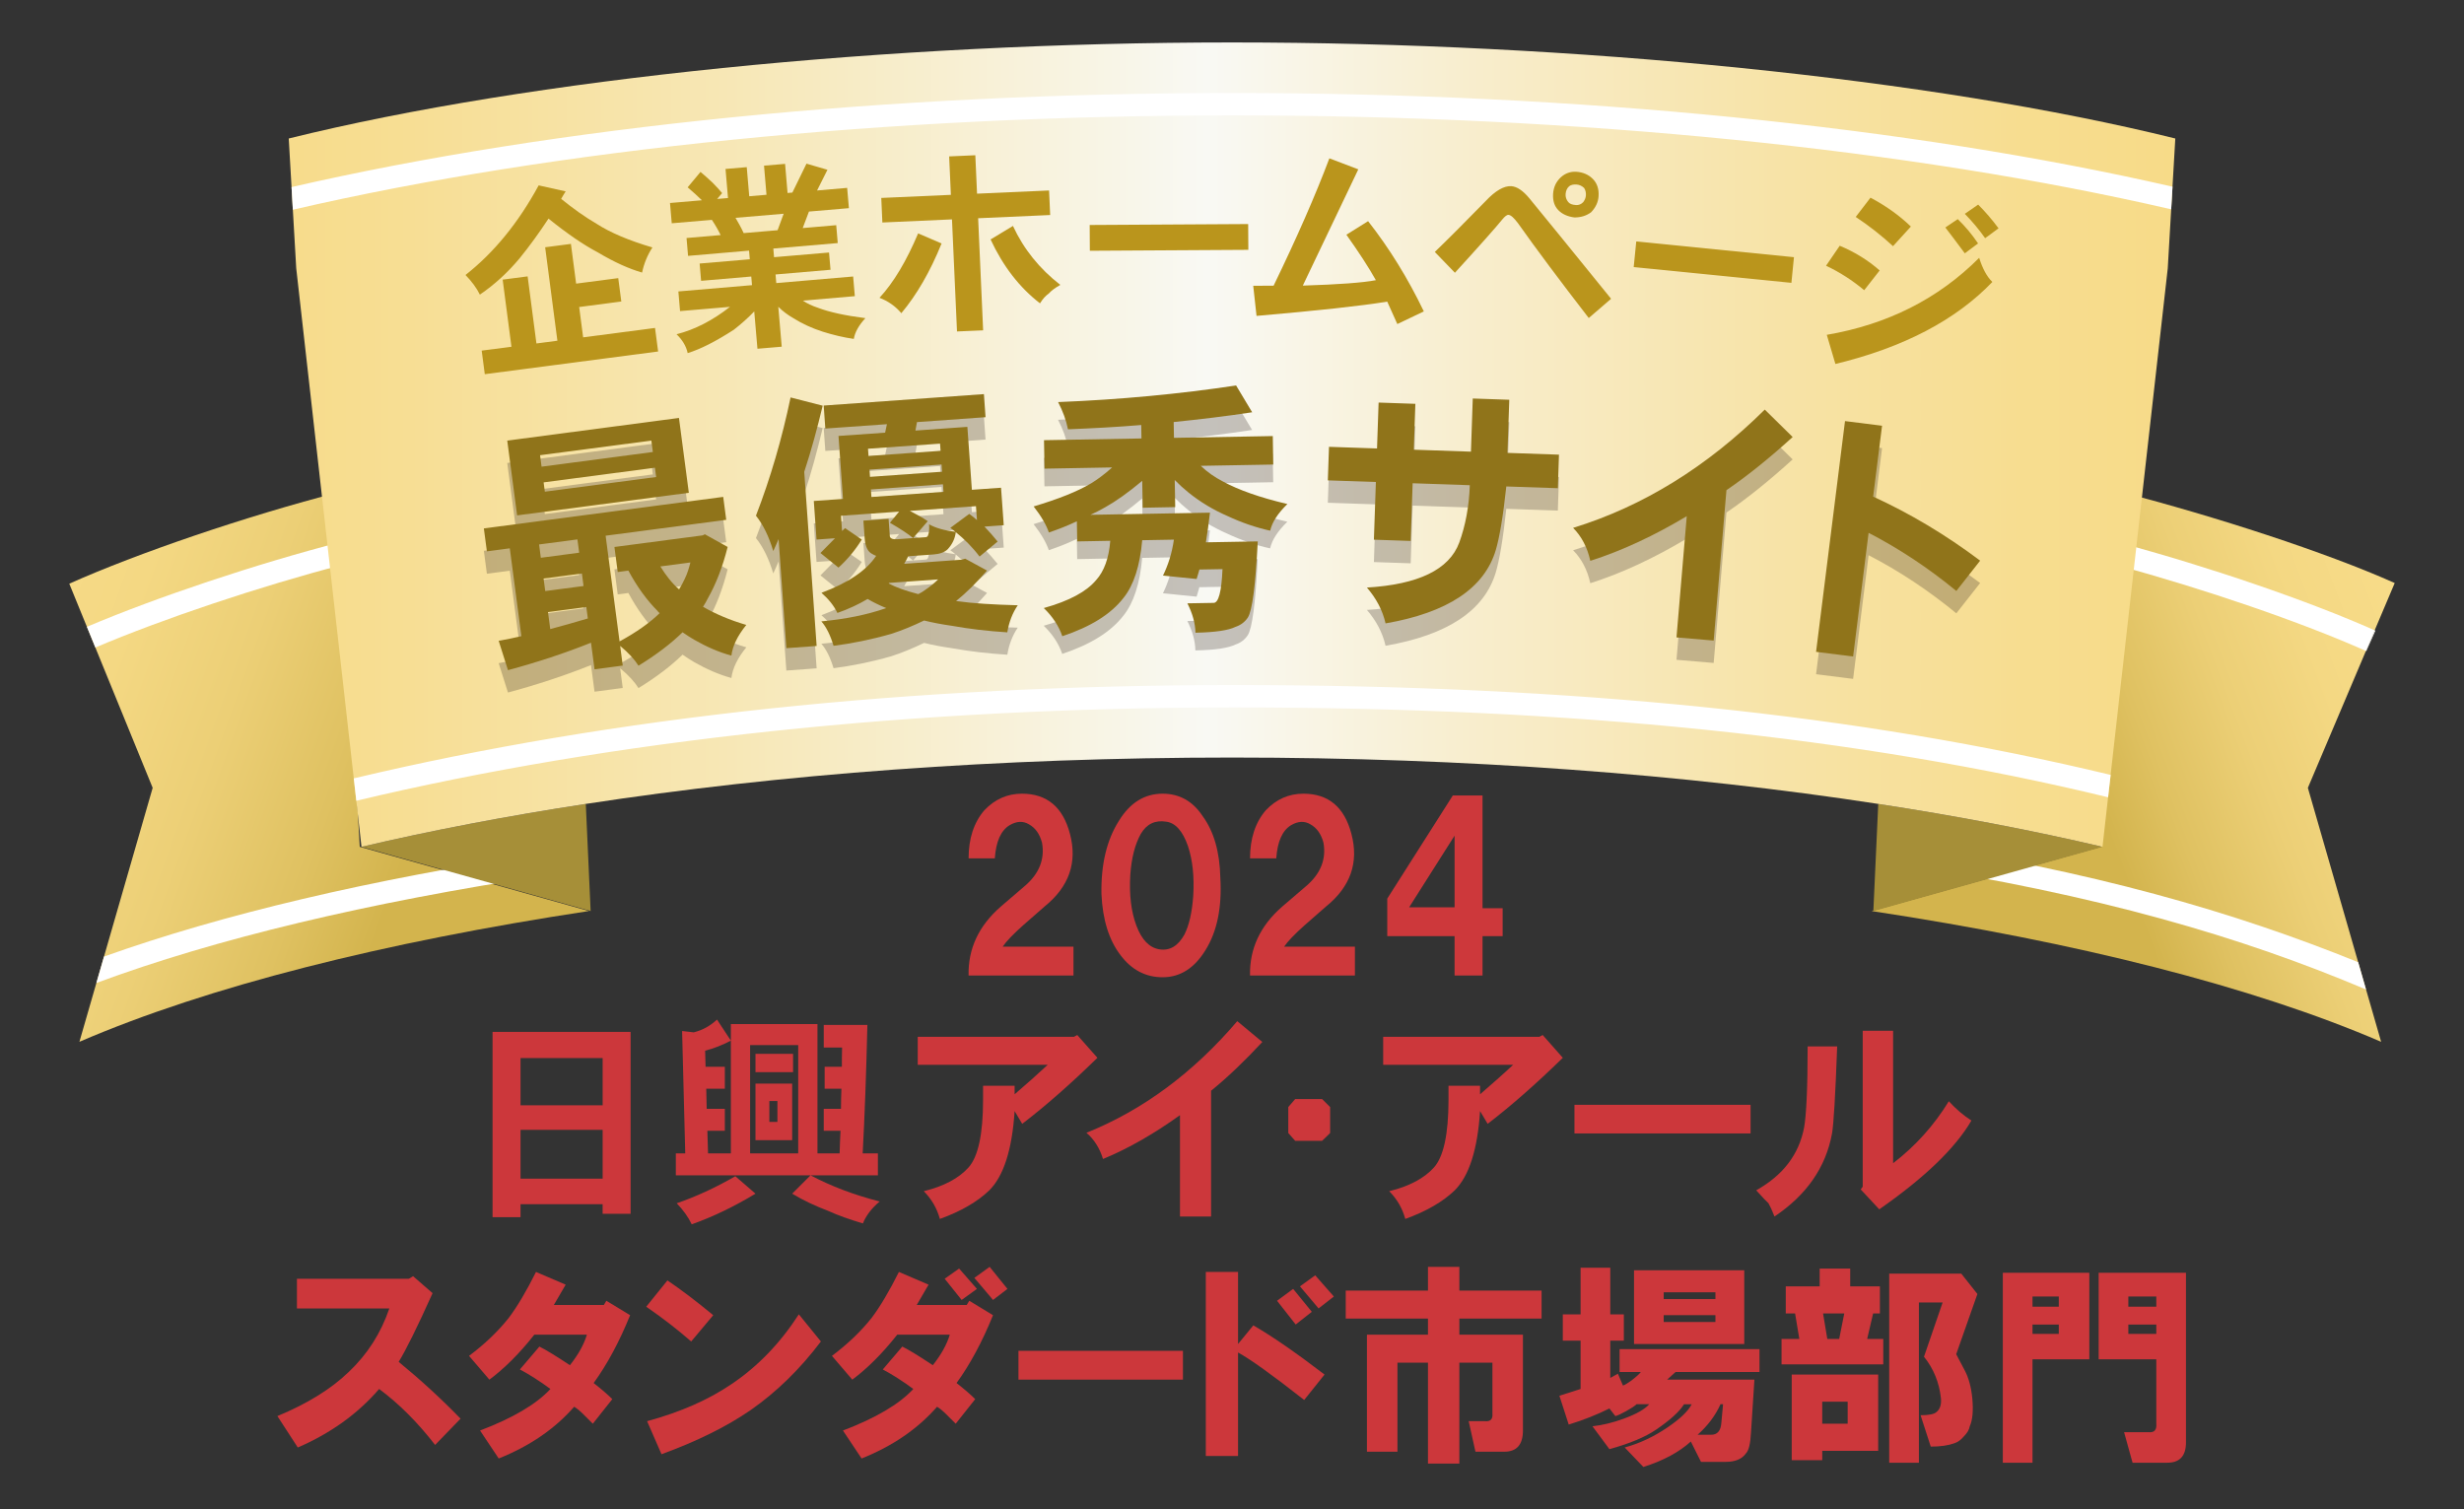 <?xml version="1.0" encoding="UTF-8"?>
<svg id="_レイヤー_1" data-name="レイヤー_1" xmlns="http://www.w3.org/2000/svg" width="300" height="183.769" version="1.1" xmlns:xlink="http://www.w3.org/1999/xlink" viewBox="0 0 300 183.769">
  <rect x="0" y="0" width="300" height="183.769" fill="#333333" stroke="none"/>
  <!-- Generator: Adobe Illustrator 29.2.1, SVG Export Plug-In . SVG Version: 2.1.0 Build 116)  -->
  <defs>
    <clipPath id="clippath">
      <path d="M8.436,71.064l10.152,24.854-8.92,30.921c15.7-6.761,37.03-12.124,62.033-15.921l-27.899-7.817-2.496-43.186c-11.377,2.935-24.547,7.427-32.87,11.148" fill="none"/>
    </clipPath>
    <linearGradient id="linear-gradient" x1="100.854" y1="124.941" x2="103.579" y2="124.941" gradientTransform="translate(2575.22 2152.24) rotate(-90) scale(20.291 -20.291)" gradientUnits="userSpaceOnUse">
      <stop offset="0" stop-color="#d3b44d"/>
      <stop offset=".199" stop-color="#dfc161"/>
      <stop offset=".479" stop-color="#eccf76"/>
      <stop offset=".75" stop-color="#f4d883"/>
      <stop offset="1" stop-color="#f7db88"/>
    </linearGradient>
    <clipPath id="clippath-1">
      <polyline points="8.436 178.602 8.436 5.168 291.564 5.168 291.564 178.602" fill="none"/>
    </clipPath>
    <clipPath id="clippath-2">
      <path d="M255.776,103.102l-27.899,7.817c25.002,3.797,46.329,9.16,62.035,15.921l-8.921-30.921,10.573-24.935c-8.317-3.725-21.918-8.132-33.295-11.067l-2.493,43.186Z" fill="none"/>
    </clipPath>
    <linearGradient id="linear-gradient1" x1="101.993" y1="122.052" x2="104.717" y2="122.052" gradientTransform="translate(-1303.527 1957.175) scale(15.271 -15.271)" gradientUnits="userSpaceOnUse">
      <stop offset="0" stop-color="#d3b44d"/>
      <stop offset=".199" stop-color="#dfc161"/>
      <stop offset=".479" stop-color="#eccf76"/>
      <stop offset=".75" stop-color="#f4d883"/>
      <stop offset="1" stop-color="#f7db88"/>
    </linearGradient>
    <clipPath id="clippath-3">
      <polyline points="8.436 178.602 8.436 5.168 291.564 5.168 291.564 178.602" fill="none"/>
    </clipPath>
    <clipPath id="clippath-4">
      <path d="M35.155,16.861l.913,15.811,7.945,70.43c8.467-1.99,17.608-3.738,27.31-5.226,23.498-3.608,50.272-5.646,78.679-5.646s55.184,2.038,78.682,5.646c9.695,1.487,18.84,3.235,27.303,5.226l7.945-70.43.918-15.811c-29.477-7.293-73.119-11.693-114.847-11.693s-85.368,4.401-114.846,11.693" fill="none"/>
    </clipPath>
    <linearGradient id="linear-gradient2" x1="97.155" y1="123.993" x2="99.88" y2="123.993" gradientTransform="translate(-8332.702 10726.554) scale(86.073 -86.073)" gradientUnits="userSpaceOnUse">
      <stop offset="0" stop-color="#f7db88"/>
      <stop offset=".088" stop-color="#f7de94"/>
      <stop offset=".25" stop-color="#f7e7b5"/>
      <stop offset=".465" stop-color="#f8f6ea"/>
      <stop offset=".5" stop-color="#f9f9f4"/>
      <stop offset=".641" stop-color="#f8edcc"/>
      <stop offset=".796" stop-color="#f7e3a7"/>
      <stop offset=".921" stop-color="#f7dd90"/>
      <stop offset="1" stop-color="#f7db88"/>
    </linearGradient>
    <clipPath id="clippath-5">
      <polyline points="8.436 178.602 8.436 5.168 291.564 5.168 291.564 178.602" fill="none"/>
    </clipPath>
    <clipPath id="clippath-6">
      <rect x="58.913" y="49.081" width="182.177" height="35.237" fill="none"/>
    </clipPath>
    <clipPath id="clippath-7">
      <rect x="58.914" y="49.081" width="182.173" height="35.238" fill="none"/>
    </clipPath>
  </defs>
  <g>
    <path d="M117.929,104.506c0-2.411.639-4.363,1.916-5.853,1.277-1.346,2.802-2.022,4.576-2.022,3.049,0,5.002,1.634,5.853,4.896.921,3.477-.106,6.423-3.086,8.833l-2.554,2.235c-1.277,1.136-2.128,2.022-2.554,2.661h8.62v3.512h-12.771c-.072-3.262,1.24-6.066,3.938-8.407l2.98-2.554c1.703-1.49,2.376-3.227,2.022-5.215-.285-1.064-.817-1.809-1.596-2.235-.71-.426-1.49-.388-2.341.106-1.064.639-1.668,1.987-1.809,4.044h-3.193Z" fill="#cd383b"/>
    <path d="M134.106,108.87c-.072-3.618.639-6.598,2.128-8.94,1.346-2.198,3.121-3.299,5.321-3.299,2.057,0,3.688.923,4.896,2.767,1.346,1.846,2.057,4.329,2.128,7.45.213,3.618-.391,6.564-1.809,8.833-1.349,2.198-3.086,3.299-5.215,3.299-2.059,0-3.762-.889-5.108-2.661-1.421-1.844-2.2-4.326-2.341-7.45ZM141.13,115.575c1.277.213,2.304-.388,3.086-1.809.567-1.133.921-2.695,1.064-4.683.141-2.341-.072-4.363-.639-6.066-.639-1.844-1.527-2.836-2.661-2.98-1.349-.213-2.379.285-3.086,1.49-.71,1.277-1.136,2.945-1.277,5.002-.144,2.413.106,4.47.745,6.173s1.559,2.661,2.767,2.873Z" fill="#cd383b"/>
    <path d="M152.196,104.506c0-2.411.639-4.363,1.916-5.853,1.277-1.346,2.802-2.022,4.576-2.022,3.049,0,5.002,1.634,5.853,4.896.921,3.477-.106,6.423-3.086,8.833l-2.554,2.235c-1.277,1.136-2.128,2.022-2.554,2.661h8.62v3.512h-12.771c-.072-3.262,1.24-6.066,3.938-8.407l2.98-2.554c1.703-1.49,2.376-3.227,2.022-5.215-.285-1.064-.817-1.809-1.596-2.235-.71-.426-1.49-.388-2.341.106-1.064.639-1.668,1.987-1.809,4.044h-3.193Z" fill="#cd383b"/>
    <path d="M168.905,113.978v-4.576l7.982-12.558h3.618v13.729h2.448v3.406h-2.448v4.789h-3.406v-4.789h-8.195ZM171.566,110.466h5.534v-8.727l-5.534,8.727Z" fill="#cd383b"/>
  </g>
  <g clip-path="url(#clippath)">
    <rect x="-2.13" y="52.281" width="84.396" height="82.194" transform="translate(-61.362 99.449) rotate(-70.201)" fill="url(#linear-gradient)"/>
  </g>
  <g clip-path="url(#clippath-1)">
    <path d="M66.211,103.86c-21.248,3.23-39.167,7.468-53.549,12.603l-.93,3.214c14.5-5.372,32.901-9.781,54.887-13.125l-.408-2.693Z" fill="#fff"/>
    <path d="M41.659,66.04l-.021-.081c-10.456,2.696-22.572,6.754-31.056,10.355l1.03,2.52c8.231-3.497,19.958-7.428,30.203-10.102l-.156-2.691Z" fill="#fff"/>
  </g>
  <g clip-path="url(#clippath-2)">
    <rect x="218.097" y="50.812" width="83.249" height="85.132" transform="translate(-16.238 97.957) rotate(-20.726)" fill="url(#linear-gradient1)"/>
  </g>
  <g clip-path="url(#clippath-3)">
    <path d="M230.993,102.386l-.128,2.738c24.704,3.81,42.123,8.971,57.208,15.346l-.958-3.323c-15.115-6.111-32.132-11.079-56.123-14.761" fill="#fff"/>
    <path d="M288.102,79.271l1.109-2.488c-.026-.013-.061-.026-.088-.041l-1.067,2.51c.013.005.032.011.045.019" fill="#fff"/>
    <path d="M289.124,76.743c-8.051-3.591-20.351-7.792-31.203-10.698l-.165,2.779c10.616,2.868,22.503,6.944,30.302,10.428l1.067-2.509Z" fill="#fff"/>
    <path d="M71.913,110.921l-.591-13.045c-9.699,1.487-18.842,3.238-27.308,5.226l27.899,7.819Z" fill="#a68f38"/>
    <path d="M228.683,97.876l-.596,13.045,27.899-7.819c-8.466-1.993-17.605-3.738-27.303-5.226" fill="#a68f38"/>
  </g>
  <g clip-path="url(#clippath-4)">
    <rect x="35.155" y="5.168" width="229.694" height="97.934" fill="url(#linear-gradient2)"/>
  </g>
  <g clip-path="url(#clippath-5)">
    <path d="M150.118,11.324c-41.886,0-82.516,4.071-114.62,11.454l.157,2.756c31.98-7.407,72.582-11.486,114.463-11.486s82.292,4.061,114.23,11.434l.162-2.751c-32.071-7.359-72.602-11.407-114.393-11.407" fill="#fff"/>
    <path d="M43.073,94.766l.307,2.727c31.114-7.427,68.02-11.363,106.927-11.363,41.223,0,76.022,3.582,106.36,10.938l.311-2.724c-30.483-7.355-65.374-10.938-106.672-10.938-39.547,0-75.592,3.835-107.234,11.361" fill="#fff"/>
    <g opacity=".25">
      <g clip-path="url(#clippath-6)">
        <g clip-path="url(#clippath-7)">
          <path d="M88.054,63.222l.367,2.79-14.685,1.934,1.697,12.868c2.093-1.133,3.719-2.303,4.889-3.447-.106-.052-.186-.142-.265-.262-1.333-1.34-2.504-2.969-3.551-4.909l-1.297.172-.4-3.049,10.762-1.417.245-.131,2.776,1.544c-.604,2.423-1.419,4.508-2.408,6.255-.182.351-.369.706-.589,1.032,1.499.862,3.249,1.616,5.269,2.207-1.076,1.33-1.672,2.561-1.814,3.736-1.542-.422-3.045-1.082-4.544-1.94-.502-.294-.97-.597-1.402-.902-1.403,1.37-3.171,2.724-5.368,4.071-.457-.733-1.193-1.559-2.231-2.414l.315,2.4-3.435.452-.429-3.239c-3.193,1.281-6.544,2.379-10.11,3.343l-1.131-3.577c.869-.149,1.804-.335,2.763-.562l-1.409-10.696-2.79.367-.369-2.79,29.142-3.838ZM82.666,53.609l1.201,9.111-20.907,2.751-1.2-9.105,20.906-2.758ZM70.517,70.016l-.213-1.618-4.669.613.212,1.623,4.671-.619ZM79.486,57.756l-.182-1.391-13.549,1.781.182,1.398,13.549-1.788ZM71.048,74.07l-.198-1.523-4.668.616.202,1.521,4.664-.613ZM79.736,59.669l-13.549,1.784.15,1.133,13.552-1.784-.153-1.133ZM71.571,78.023l-.185-1.394-4.667.618.275,2.07c1.462-.387,2.988-.82,4.576-1.294M82.679,74.482c.245-.395.485-.82.689-1.278.314-.632.518-1.321.692-2.002l-3.661.485c.673,1.095,1.425,2.054,2.28,2.795" fill="#231815"/>
          <path d="M100.163,52.115c-.657,2.765-1.385,5.441-2.245,8.059l1.51,21.196-3.686.268-.946-13.279c-.226.51-.419.981-.648,1.458-.518-1.736-1.213-3.191-2.109-4.308,1.771-4.583,3.165-9.372,4.217-14.396l3.907,1.003ZM119.795,50.715l.198,2.803-8.348.597-.187,1.03,6.323-.45.548,7.661,3.552-.25.327,4.563-2.348.169c.567.583,1.1,1.199,1.604,1.82l-2.199,1.828c-.866-1.149-1.855-2.13-2.899-2.975-.078.733-.39,1.438-.967,2.07-.398.387-.972.592-1.755.649l-3.068.218c-.172.338-.312.645-.49.918l7.009-.499.419-.125,2.659,1.449c-1.303,1.502-2.558,2.739-3.767,3.709.032-.003.101.024.166.021,1.852.262,4.287.414,7.342.496-.651.962-1.066,2.043-1.272,3.296-2.404-.153-4.651-.419-6.743-.796-1.227-.174-2.354-.387-3.389-.645-1.362.656-2.699,1.209-4.012,1.631-2.441.699-4.801,1.167-7.011,1.45-.387-1.284-.883-2.298-1.487-2.976,2.896-.269,5.514-.786,7.882-1.61l.032-.003c-.812-.335-1.591-.705-2.278-1.115-1.068.636-2.304,1.219-3.681,1.703-.422-.885-1.071-1.691-1.942-2.452,3.255-1.209,5.477-2.714,6.661-4.501-.169-.057-.338-.142-.476-.229-.543-.26-.85-.894-.921-1.905l-.156-2.152,3.067-.217.153,2.151c.084.257.387.368.939.324l3.425-.242c.164-.005.286-.117.333-.382.081-.237.12-.635.081-1.188.817.466,1.888.753,3.213.918-.21-.18-.42-.331-.627-.482l2.304-1.703c.346.239.66.512.94.754l-.122-1.695-8.053.572c.95.488,1.67.899,2.184,1.254l-1.784,2.062c-.559-.486-1.521-1.107-2.82-1.867l1.115-1.357-7.076.504.13,1.858.369-.355,2.035,1.395c-.766,1.234-1.7,2.384-2.839,3.413l-2.194-1.776,1.773-1.798-2.25.161-.333-4.698,3.552-.25-.544-7.667,5.675-.4.221-1.032-7.502.531-.198-2.8,19.502-1.393ZM114.518,57.613l-.064-.878-8.772.621.063.883,8.773-.627ZM114.698,60.157l-.062-.879-8.773.624.062.879,8.773-.624ZM114.872,62.605l-.065-.917-8.773.627.065.917,8.773-.627ZM111.592,74.998c.068.029.169.057.232.052.319-.158.6-.335.85-.523.594-.404,1.12-.834,1.547-1.26l-5.966.426c-.029.038-.06.073-.06.073.954.494,2.095.897,3.398,1.232" fill="#231815"/>
          <path d="M152.454,52.348c-3.163.483-6.361.863-9.56,1.188l.032,1.926,12.031-.218.061,3.468-8.825.156c.765.738,1.659,1.376,2.715,1.916,1.85,1.01,4.482,1.947,7.831,2.735-1.157,1.133-1.857,2.19-2.099,3.245-1.775-.395-3.485-.986-5.168-1.771-1.743-.758-3.331-1.708-4.759-2.861-.597-.479-1.161-.991-1.695-1.539l.06,3.302-3.956.074-.06-3.275c-1.672,1.406-3.19,2.482-4.52,3.223-.58.338-1.196.642-1.781.915l14.546-.262c-.138,1.279-.313,2.49-.49,3.61l6.31-.112c-.263,5.361-.668,8.443-1.208,9.271-.351.53-.867.933-1.516,1.139-.809.407-2.441.665-4.861.709-.019-1.178-.367-2.376-.978-3.58l3.203-.057c.589-.011.957-1.357,1.071-4.107l-2.811.049c-.122.395-.216.788-.338,1.151l-4.095-.415c.629-1.288,1.095-2.735,1.326-4.375l-3.858.071c-.27,3.142-1.046,5.482-2.262,7.003-1.534,1.991-4.024,3.541-7.47,4.683-.415-1.236-1.188-2.4-2.251-3.427,3.122-.871,5.226-2.022,6.378-3.416.962-1.063,1.556-2.675,1.713-4.773l-4.017.076-.044-2.454c-1.136.542-2.272.986-3.411,1.368-.311-.91-.918-1.976-1.856-3.172,3.027-.905,5.365-1.828,7.045-2.839.777-.474,1.616-1.109,2.518-1.91l-8.24.148-.063-3.465,11.868-.21-.029-1.637c-2.969.251-5.945.403-8.917.524-.218-1.107-.629-2.215-1.204-3.316,7.549-.299,14.764-.983,21.676-2.022l1.955,3.267Z" fill="#231815"/>
          <path d="M183.397,61.95c-.386,3.648-.838,6.252-1.28,7.742-1.397,4.663-5.885,7.619-13.42,8.929-.37-1.616-1.139-3.049-2.272-4.362,6.26-.377,10.017-2.177,11.244-5.474.756-2.067,1.197-4.405,1.285-6.988l-6.96-.237-.239,7.024-4.478-.153.242-7.024-5.85-.198.141-4.084,5.848.199.192-5.588,4.475.153-.192,5.585,6.96.239.221-6.471,4.446.153-.224,6.468,6.274.216-.138,4.084-6.274-.213Z" fill="#231815"/>
          <path d="M210.2,62.4l-1.554,18.312-4.528-.384,1.251-14.758c-3.94,2.353-7.833,4.19-11.744,5.436-.359-1.637-1.067-2.978-2.094-4.013,8.525-2.626,16.318-7.448,23.336-14.402l3.395,3.34c-2.809,2.553-5.489,4.719-8.062,6.471" fill="#231815"/>
          <path d="M238.19,74.673c-3.406-2.8-6.968-5.16-10.682-7.076l-1.886,15.056-4.51-.567,3.523-28.095,4.51.567-1.083,8.628c4.456,2.041,8.815,4.628,13.026,7.797l-2.897,3.689Z" fill="#231815"/>
        </g>
      </g>
    </g>
    <path d="M88.054,60.498l.367,2.79-14.685,1.934,1.697,12.868c2.093-1.133,3.719-2.303,4.889-3.447-.106-.052-.186-.142-.265-.262-1.333-1.34-2.504-2.969-3.551-4.909l-1.297.172-.4-3.049,10.762-1.417.245-.131,2.776,1.544c-.604,2.423-1.419,4.508-2.408,6.255-.182.351-.369.706-.589,1.032,1.499.862,3.249,1.616,5.269,2.207-1.076,1.33-1.672,2.561-1.814,3.736-1.542-.422-3.045-1.082-4.544-1.94-.502-.294-.97-.597-1.402-.902-1.403,1.37-3.171,2.724-5.368,4.071-.457-.733-1.193-1.559-2.231-2.414l.315,2.4-3.435.452-.429-3.239c-3.193,1.281-6.544,2.379-10.11,3.343l-1.131-3.577c.869-.149,1.804-.335,2.763-.562l-1.409-10.696-2.79.367-.369-2.79,29.142-3.838ZM82.666,50.885l1.201,9.111-20.907,2.751-1.2-9.105,20.906-2.758ZM70.517,67.291l-.213-1.618-4.669.613.212,1.623,4.671-.619ZM79.486,55.031l-.182-1.391-13.549,1.781.182,1.398,13.549-1.788ZM71.048,71.346l-.198-1.523-4.668.616.202,1.521,4.664-.613ZM79.736,56.944l-13.549,1.784.15,1.133,13.552-1.784-.153-1.133ZM71.571,75.298l-.185-1.394-4.667.618.275,2.07c1.462-.387,2.988-.82,4.576-1.294M82.679,71.757c.245-.395.485-.82.689-1.278.314-.632.518-1.321.692-2.002l-3.661.485c.673,1.095,1.425,2.054,2.28,2.795" fill="#90741a"/>
    <path d="M100.163,49.391c-.657,2.765-1.385,5.441-2.245,8.059l1.51,21.196-3.686.268-.946-13.279c-.226.51-.419.981-.648,1.458-.518-1.736-1.213-3.191-2.109-4.308,1.771-4.583,3.165-9.372,4.217-14.396l3.907,1.003ZM119.795,47.99l.198,2.803-8.348.597-.187,1.03,6.323-.45.548,7.661,3.552-.25.327,4.563-2.348.169c.567.583,1.1,1.199,1.604,1.82l-2.199,1.828c-.866-1.149-1.855-2.13-2.899-2.975-.078.733-.39,1.438-.967,2.07-.398.387-.972.592-1.755.649l-3.068.218c-.172.338-.312.645-.49.918l7.009-.499.419-.125,2.659,1.449c-1.303,1.502-2.558,2.739-3.767,3.709.032-.003.101.024.166.021,1.852.262,4.287.414,7.342.496-.651.962-1.066,2.043-1.272,3.296-2.404-.153-4.651-.419-6.743-.796-1.227-.174-2.354-.387-3.389-.645-1.362.656-2.699,1.209-4.012,1.631-2.441.699-4.801,1.167-7.011,1.45-.387-1.284-.883-2.298-1.487-2.976,2.896-.269,5.514-.786,7.882-1.61l.032-.003c-.812-.335-1.591-.705-2.278-1.115-1.068.636-2.304,1.219-3.681,1.703-.422-.885-1.071-1.691-1.942-2.452,3.255-1.209,5.477-2.714,6.661-4.501-.169-.057-.338-.142-.476-.229-.543-.26-.85-.894-.921-1.905l-.156-2.152,3.067-.217.153,2.151c.084.257.387.368.939.324l3.425-.242c.164-.005.286-.117.333-.382.081-.237.12-.635.081-1.188.817.466,1.888.753,3.213.918-.21-.18-.42-.331-.627-.482l2.304-1.703c.346.239.66.512.94.754l-.122-1.695-8.053.572c.95.488,1.67.899,2.184,1.254l-1.784,2.062c-.559-.486-1.521-1.107-2.82-1.867l1.115-1.357-7.076.504.13,1.858.369-.355,2.035,1.395c-.766,1.234-1.7,2.384-2.839,3.413l-2.194-1.776,1.773-1.798-2.25.161-.333-4.698,3.552-.25-.544-7.667,5.675-.4.221-1.032-7.502.531-.198-2.8,19.502-1.393ZM114.518,54.889l-.064-.878-8.772.621.063.883,8.773-.627ZM114.698,57.433l-.062-.879-8.773.624.062.879,8.773-.624ZM114.872,59.88l-.065-.917-8.773.627.065.917,8.773-.627ZM111.592,72.273c.068.029.169.057.232.052.319-.158.6-.335.85-.523.594-.404,1.12-.834,1.547-1.26l-5.966.426c-.029.038-.06.073-.06.073.954.494,2.095.897,3.398,1.232" fill="#90741a"/>
    <path d="M152.46,50.194c-3.165.481-6.363.863-9.561,1.188l.035,1.926,12.033-.218.053,3.468-8.821.156c.766.738,1.66,1.376,2.714,1.916,1.85,1.01,4.484,1.948,7.831,2.735-1.16,1.134-1.852,2.19-2.096,3.245-1.777-.395-3.485-.986-5.166-1.771-1.748-.758-3.334-1.708-4.762-2.861-.596-.479-1.16-.991-1.692-1.539l.059,3.302-3.959.075-.058-3.275c-1.674,1.406-3.193,2.483-4.518,3.223-.583.338-1.199.643-1.783.915l14.548-.262c-.141,1.278-.314,2.49-.492,3.61l6.312-.112c-.271,5.361-.67,8.443-1.208,9.271-.351.529-.873.931-1.517,1.139-.813.407-2.444.665-4.862.708-.022-1.176-.373-2.373-.982-3.578l3.206-.056c.585-.011.955-1.358,1.069-4.108l-2.809.049c-.125.395-.218.788-.341,1.151l-4.095-.415c.63-1.288,1.093-2.735,1.328-4.375l-3.858.07c-.272,3.142-1.043,5.482-2.262,7.003-1.534,1.993-4.024,3.541-7.468,4.683-.417-1.237-1.188-2.4-2.254-3.427,3.122-.87,5.228-2.022,6.381-3.416.962-1.063,1.555-2.675,1.713-4.773l-4.022.076-.044-2.454c-1.133.541-2.272.986-3.408,1.367-.31-.91-.918-1.976-1.854-3.171,3.024-.905,5.361-1.828,7.042-2.839.776-.474,1.618-1.109,2.518-1.91l-8.237.148-.062-3.466,11.865-.21-.027-1.638c-2.975.251-5.945.403-8.919.523-.218-1.105-.629-2.215-1.204-3.315,7.547-.299,14.762-.983,21.673-2.022l1.958,3.267Z" fill="#90741a"/>
    <path d="M183.397,59.226c-.386,3.648-.838,6.252-1.28,7.742-1.397,4.663-5.885,7.619-13.42,8.929-.37-1.616-1.139-3.049-2.272-4.362,6.26-.377,10.017-2.177,11.244-5.474.756-2.067,1.197-4.405,1.285-6.988l-6.96-.237-.239,7.024-4.478-.153.242-7.024-5.85-.198.141-4.084,5.848.199.192-5.588,4.475.153-.192,5.585,6.96.239.221-6.471,4.446.153-.224,6.468,6.274.216-.138,4.084-6.274-.213Z" fill="#90741a"/>
    <path d="M210.2,59.675l-1.554,18.312-4.528-.384,1.251-14.758c-3.94,2.353-7.833,4.19-11.744,5.436-.359-1.637-1.067-2.978-2.094-4.013,8.525-2.626,16.318-7.448,23.336-14.402l3.395,3.34c-2.809,2.553-5.489,4.719-8.062,6.471" fill="#90741a"/>
    <path d="M238.19,71.949c-3.406-2.8-6.968-5.16-10.682-7.076l-1.886,15.056-4.51-.567,3.523-28.095,4.51.567-1.083,8.628c4.456,2.041,8.815,4.628,13.026,7.797l-2.897,3.689Z" fill="#90741a"/>
    <path d="M68.87,23.3c-.205.323-.387.621-.548.912,1.468,1.193,2.912,2.218,4.329,3.042,1.624,1.05,3.877,2.017,6.782,2.872-.616.949-1.027,1.965-1.257,3.057-1.542-.442-3.351-1.24-5.391-2.458-1.697-.89-3.709-2.258-6.002-4.111-1.156,1.757-2.329,3.37-3.501,4.812-1.453,1.747-3.065,3.221-4.858,4.443-.408-.837-1.005-1.623-1.748-2.389,3.476-2.732,6.437-6.359,8.909-10.911l3.286.73ZM64.241,33.649l1.071,8.168,2.553-.335-1.49-11.377,3.136-.41.635,4.837,5.127-.67.374,2.844-5.13.673.482,3.694,8.753-1.147.377,2.868-21.104,2.763-.377-2.869,3.624-.471-1.071-8.171,3.041-.398Z" fill="#ba951c"/>
    <path d="M90.919,20.353l.302,3.541,2.101-.18-.299-3.544,2.563-.218.302,3.544.587-.052,1.719-3.52,2.55.746-1.264,2.521,3.664-.317.213,2.469-4.863.414-.762,2.01,4.081-.351.185,2.178-7.843.669.089,1.05,6.694-.569.18,2.101-6.693.572.089,1.048,9.359-.801.205,2.395-6.329.543c.52.348,1.136.64,1.848.874,1.373.524,3.304.948,5.767,1.26-.812.879-1.28,1.729-1.409,2.527-1.296-.185-2.553-.496-3.791-.882-1.317-.428-2.493-.964-3.561-1.638-.673-.387-1.303-.85-1.843-1.393l.418,4.861-2.956.25-.39-4.544c-.744.779-1.57,1.515-2.49,2.232-2.194,1.419-4.057,2.364-5.615,2.842-.169-.821-.629-1.595-1.354-2.295,2.218-.561,4.386-1.677,6.509-3.338l-6.083.518-.205-2.392,8.966-.765-.09-1.052-6.107.524-.18-2.104,6.107-.52-.089-1.051-7.427.637-.185-2.174,4.152-.358c-.298-.615-.647-1.222-1.068-1.852l-4.885.416-.213-2.468,3.886-.333c-.537-.517-1.099-1.039-1.736-1.575l1.564-1.877c.476.4.955.829,1.462,1.302.457.453.839.886,1.169,1.277l-.605.714,1.322-.112-.303-3.541,2.589-.221ZM94.675,28.03l.738-2.007-5.863.497c.346.589.694,1.196.994,1.861l4.131-.351Z" fill="#ba951c"/>
    <path d="M109.74,38.13c-.725-.853-1.611-1.474-2.659-1.872,1.732-1.869,3.286-4.49,4.705-7.843l2.855,1.227c-1.395,3.446-3.036,6.268-4.901,8.489M119.092,26.57l.608,13.647-3.182.138-.611-13.646-8.476.379-.133-2.989,8.475-.377-.21-4.68,3.185-.142.21,4.679,8.771-.39.133,2.989-8.771.391ZM127.699,35.732c-.382.265-.733.645-1.076,1.199-2.493-1.924-4.495-4.508-6.018-7.778l2.724-1.646c1.305,2.818,3.229,5.212,5.771,7.178-.67.377-1.144.742-1.401,1.047" fill="#ba951c"/>
    <rect x="132.682" y="27.334" width="19.298" height="3.139" transform="translate(-.168 .841) rotate(-.338)" fill="#ba951c"/>
    <path d="M170.129,39.452l-1.229-2.73c-3.105.515-8.418,1.09-15.913,1.739l-.402-3.668,2.48-.011c2.844-5.867,5.108-11.035,6.79-15.505l3.523,1.34-6.755,14.154c4.369-.137,7.343-.355,8.894-.66-.891-1.591-2.099-3.439-3.589-5.534l2.642-1.651c2.592,3.303,4.853,6.964,6.787,10.988l-3.227,1.537Z" fill="#ba951c"/>
    <path d="M193.436,38.719c-3.504-4.536-6.391-8.397-8.607-11.53-.503-.668-.873-1.011-1.168-1.03-.194-.015-.457.193-.798.615-.718.888-2.618,3.036-5.723,6.433l-2.448-2.534c1.511-1.454,3.579-3.517,6.199-6.203,1.179-1.256,2.224-1.856,3.105-1.804.686.044,1.418.528,2.195,1.461,1.692,2.067,5.034,6.151,9.964,12.249l-2.719,2.342ZM193.728,25.838c-.543.408-1.218.637-2.033.637-.822-.101-1.492-.408-1.955-.879-.484-.496-.692-1.147-.647-1.978.056-.834.362-1.502.966-2.054.513-.46,1.144-.693,1.854-.652.83.052,1.53.363,2.035.889.508.52.74,1.222.684,2.078-.045.736-.354,1.379-.905,1.959M192.874,22.887c-.28-.262-.588-.403-.934-.422-.386-.028-.692.051-.894.214-.261.229-.402.564-.429.954-.024.343.083.673.311.954.184.232.497.349.96.379.319.021.62-.088.884-.366.183-.258.301-.523.317-.817.024-.341-.056-.64-.216-.897" fill="#ba951c"/>
    <rect x="207.095" y="22.269" width="3.138" height="19.295" transform="translate(156.196 236.382) rotate(-84.304)" fill="#ba951c"/>
    <path d="M226.973,35.331c-1.439-1.2-2.975-2.191-4.645-2.979l1.665-2.433c1.82.761,3.456,1.765,4.861,3.01l-1.881,2.401ZM223.466,44.313l-1.048-3.548c7.37-1.261,13.566-4.373,18.552-9.372.412,1.297.931,2.292,1.607,2.935-4.462,4.653-10.847,7.991-19.111,9.985M230.479,29.968c-1.402-1.292-2.913-2.482-4.539-3.558l1.798-2.343c1.886.998,3.528,2.174,4.917,3.515l-2.176,2.387ZM239.222,30.841c-1.016-1.362-1.804-2.417-2.368-3.145l1.509-1.019c.91.878,1.735,1.864,2.472,2.959l-1.612,1.205ZM241.696,28.996c-.74-1.048-1.564-2.035-2.474-2.961l1.626-1.125c.87.866,1.695,1.831,2.482,2.888l-1.634,1.199Z" fill="#ba951c"/>
    <path d="M63.377,146.61v1.58h-3.406v-22.559h16.807v22.147h-3.406v-1.168h-9.996ZM63.377,134.569h9.998v-5.75h-9.998v5.75ZM63.377,143.5h9.998v-5.941h-9.998v5.941Z" fill="#cc373b"/>
    <path d="M88.986,126.696c-1.036.543-2.071.953-3.133,1.224l.053,1.961h2.344v2.669h-2.262l.055,2.453h2.207v2.671h-2.126l.083,2.751h2.779v-15.745h10.543v15.745h2.698c.027-.899.054-1.828.109-2.751h-2.043v-2.671h2.098c0-.788.026-1.607.054-2.453h-2.043v-2.669h2.098c0-.761,0-1.525.027-2.341h-2.234v-2.754h5.313c-.137,5.859-.327,11.063-.573,15.639h1.853v2.669h-24.601v-2.669h1.144l-.382-14.899,1.417.162c1.09-.274,2.017-.793,2.833-1.554l1.689,2.562ZM91.983,145.328c-2.562,1.556-5.149,2.804-7.765,3.733-.408-.87-1.008-1.713-1.825-2.562,2.288-.79,4.685-1.876,7.137-3.294l2.453,2.123ZM91.328,140.425h5.857v-13.186h-5.857v13.186ZM96.559,130.538h-4.576v-2.232h4.576v2.232ZM96.45,138.818h-4.467v-6.889h4.467v6.889ZM94.653,134.05h-.982v2.541h.982v-2.541ZM107.103,146.283c-.98.817-1.661,1.719-2.043,2.669-1.635-.49-3.024-.979-4.222-1.525-1.635-.625-3.079-1.306-4.387-2.099l2.235-2.235c2.452,1.312,5.257,2.373,8.418,3.19" fill="#cc373b"/>
    <path d="M124.458,136.827l-.926-1.554c-.299,4.685-1.336,7.902-3.078,9.647-1.445,1.389-3.46,2.562-6.022,3.485-.381-1.362-1.035-2.448-1.961-3.379,2.452-.596,4.277-1.58,5.449-2.887,1.172-1.306,1.771-4.058,1.771-8.253v-1.692h3.842v1.035c1.417-1.224,2.779-2.421,4.032-3.592h-15.829v-3.406h19.017l.408-.218,2.452,2.775c-3.296,3.217-6.347,5.888-9.154,8.038" fill="#cc373b"/>
    <path d="M147.453,132.797v15.312h-3.787v-12.34c-3.105,2.23-6.211,4.031-9.372,5.337-.408-1.336-1.09-2.395-2.015-3.19,6.892-2.775,13.022-7.325,18.362-13.59l3.052,2.533c-2.152,2.317-4.222,4.305-6.239,5.938" fill="#cc373b"/>
    <polygon points="160.966 138.898 157.696 138.898 156.852 137.948 156.852 134.784 157.696 133.805 160.966 133.805 161.947 134.784 161.947 137.948 160.966 138.898" fill="#cc373b"/>
    <path d="M181.128,136.827l-.926-1.554c-.301,4.685-1.336,7.902-3.081,9.647-1.442,1.389-3.459,2.562-6.021,3.485-.381-1.362-1.035-2.448-1.961-3.379,2.453-.596,4.278-1.58,5.449-2.887,1.17-1.306,1.772-4.058,1.772-8.253v-1.692h3.842v1.035c1.418-1.224,2.78-2.421,4.031-3.592h-15.828v-3.406h19.015l.407-.218,2.453,2.775c-3.299,3.217-6.348,5.888-9.153,8.038" fill="#cc373b"/>
    <rect x="191.695" y="134.51" width="21.444" height="3.485" fill="#cc373b"/>
    <path d="M223.056,137.998c-.764,4.143-3.102,7.492-7.005,10.11-.295-.761-.543-1.28-.732-1.612-.133-.106-.63-.623-1.495-1.575,3.265-1.831,5.202-4.361,5.827-7.628.269-1.471.436-4.768.436-9.889h3.595c-.216,5.965-.434,9.509-.625,10.595M228.808,147.236l-2.262-2.426.245-.325v-18.989h3.701v16.126c2.698-2.07,4.959-4.576,6.784-7.546.875.955,1.801,1.746,2.751,2.347-1.964,3.376-5.718,6.973-11.22,10.813" fill="#cc373b"/>
  </g>
  <polyline points="291.564 178.602 291.564 5.168 8.436 5.168 8.436 178.602" fill="none"/>
  <g>
    <path d="M33.775,172.408c3.648-1.511,6.54-3.302,8.674-5.366,2.269-2.134,3.922-4.715,4.954-7.742h-11.252v-3.613h13.625l.516-.311,2.376,2.065c-1.86,4.129-3.235,6.918-4.129,8.362,2.685,2.203,5.196,4.507,7.535,6.918l-3.097,3.198c-2.134-2.751-4.403-5.021-6.814-6.811-2.615,3.028-5.92,5.404-9.908,7.122l-2.48-3.821Z" fill="#cc373b"/>
    <path d="M57.106,165.078c1.926-1.445,3.544-2.993,4.85-4.645,1.032-1.376,2.134-3.233,3.304-5.574l3.613,1.548c-.277.482-.758,1.309-1.445,2.477h6.09l.309-.516,2.892,1.756c-1.309,3.235-2.788,5.986-4.441,8.259.963.758,1.721,1.41,2.272,1.961l-2.373,2.993c-.415-.412-.793-.79-1.136-1.133-.412-.415-.793-.724-1.136-.931-2.341,2.685-5.404,4.784-9.187,6.298l-2.272-3.406c3.991-1.514,6.848-3.201,8.57-5.058-1.309-.963-2.549-1.756-3.717-2.376l2.373-2.786c.827.412,2.065,1.171,3.717,2.269,1.032-1.306,1.719-2.544,2.065-3.717h-6.401c-1.791,2.272-3.613,4.097-5.47,5.473l-2.477-2.892Z" fill="#cc373b"/>
    <path d="M78.681,159.091l2.581-3.201c1.721,1.171,3.579,2.581,5.577,4.233l-2.685,3.201c-1.652-1.445-3.477-2.855-5.473-4.233ZM78.784,173.028c4.06-1.099,7.5-2.615,10.323-4.542,3.166-2.134,5.885-4.957,8.155-8.466l2.685,3.304c-2.546,3.371-5.404,6.159-8.567,8.362-2.892,1.995-6.505,3.783-10.839,5.366l-1.756-4.025Z" fill="#cc373b"/>
    <path d="M101.29,165.078c1.926-1.445,3.544-2.993,4.85-4.645,1.032-1.376,2.134-3.233,3.304-5.574l3.613,1.548c-.277.482-.758,1.309-1.445,2.477h6.09l.309-.516,2.892,1.756c-1.309,3.235-2.788,5.986-4.441,8.259.963.758,1.721,1.41,2.272,1.961l-2.373,2.993c-.415-.412-.793-.79-1.136-1.133-.412-.415-.793-.724-1.136-.931-2.341,2.685-5.404,4.784-9.187,6.298l-2.272-3.406c3.991-1.514,6.848-3.201,8.57-5.058-1.309-.963-2.549-1.756-3.717-2.376l2.373-2.786c.827.412,2.065,1.171,3.717,2.269,1.032-1.306,1.719-2.544,2.065-3.717h-6.401c-1.791,2.272-3.613,4.097-5.47,5.473l-2.477-2.892ZM115.019,155.686l1.756-1.24,2.168,2.477-1.86,1.344-2.065-2.581ZM118.632,155.582l1.86-1.344,2.166,2.685-1.753,1.344-2.272-2.685Z" fill="#cc373b"/>
    <path d="M124.001,164.46h20.026v3.509h-20.026v-3.509Z" fill="#cc373b"/>
    <path d="M146.813,154.858h3.922v8.775l1.86-2.269c2.269,1.306,5.162,3.302,8.671,5.986l-2.477,3.097c-3.855-3.028-6.54-4.954-8.054-5.781v12.595h-3.922v-22.402ZM155.484,158.368l1.961-1.445,2.272,2.788-1.961,1.548-2.272-2.892ZM158.272,156.614l1.857-1.344,2.272,2.581-1.86,1.447-2.269-2.685Z" fill="#cc373b"/>
    <path d="M187.693,160.536h-10.012v1.961h7.742v11.667c0,1.719-.758,2.581-2.272,2.581h-3.509l-.825-3.717h1.961c.686.069.995-.239.929-.929v-6.194h-4.025v12.284h-3.821v-12.284h-3.717v10.839h-3.714v-14.248h7.431v-1.961h-10.012v-3.406h10.012v-2.892h3.821v2.892h10.012v3.406Z" fill="#cc373b"/>
    <path d="M197.192,164.253h17.033v2.788h-10.219l-1.032.929h10.632l-.412,6.399c-.069,1.378-.274,2.238-.62,2.581-.482.689-1.306,1.032-2.477,1.032h-2.993l-1.24-2.477c-1.445,1.306-3.371,2.339-5.779,3.097l-2.272-2.373c1.788-.482,3.544-1.306,5.265-2.477,1.511-1.032,2.477-1.964,2.889-2.788h-.929c-.551.894-1.687,1.926-3.406,3.097-1.309.894-3.201,1.687-5.678,2.373l-2.065-2.786c1.237-.138,2.512-.447,3.818-.929,1.514-.551,2.546-1.136,3.097-1.756h-1.548c-.205.208-.62.482-1.237.825-.62.346-1.07.553-1.344.62l-.721-.929c-1.517.758-3.166,1.41-4.957,1.961l-1.136-3.509,2.581-.825v-5.885h-2.166v-3.201h2.166v-5.678h3.613v5.678h1.652v3.201h-1.652v4.542l.931-.516.617,1.445c.208-.067.551-.274,1.032-.617.62-.482.998-.827,1.136-1.032h-2.581v-2.788ZM198.948,163.633v-8.98h13.42v8.98h-13.42ZM202.561,158.163h6.298v-.827h-6.298v.827ZM202.561,160.948h6.298v-.825h-6.298v.825ZM206.69,174.68h1.652c.756,0,1.168-.482,1.237-1.445l.208-2.272h-.311c-.617,1.378-1.548,2.615-2.786,3.717Z" fill="#cc373b"/>
    <path d="M216.907,166.11v-3.097h2.168l-.516-3.097h-1.136v-3.302h4.129v-2.168h3.717v2.168h3.613v3.302h-.825l-.724,3.097h1.961v3.097h-12.388ZM218.147,167.35h10.528v9.291h-6.811v1.136h-3.717v-10.427ZM221.863,173.336h3.097v-2.682h-3.097v2.682ZM222.481,163.013h1.447l.617-3.097h-2.581l.516,3.097ZM235.076,176.125l-1.24-3.821c1.032,0,1.687-.136,1.964-.412.412-.343.583-.894.516-1.652-.208-1.924-.897-3.613-2.065-5.058l2.269-6.606h-2.889v19.51h-3.613v-23.02h8.775l1.961,2.477-2.581,7.33,1.032,1.961c.482.894.79,2.03.929,3.406.138,1.517.035,2.65-.309,3.408-.069.412-.311.825-.724,1.237-.346.415-.721.689-1.136.827-.758.274-1.719.412-2.889.412Z" fill="#cc373b"/>
    <path d="M243.851,154.962h10.531v10.531h-6.918v12.593h-3.613v-23.123ZM247.464,159.091h3.201v-1.24h-3.201v1.24ZM247.464,162.396h3.201v-1.136h-3.201v1.136ZM259.647,178.085l-1.032-3.717h2.993c.686.069.995-.274.929-1.032v-7.843h-7.019v-10.531h10.632v20.646c0,1.652-.758,2.477-2.272,2.477h-4.23ZM259.131,159.091h3.406v-1.24h-3.406v1.24ZM259.131,162.396h3.406v-1.136h-3.406v1.136Z" fill="#cc373b"/>
  </g>
</svg>